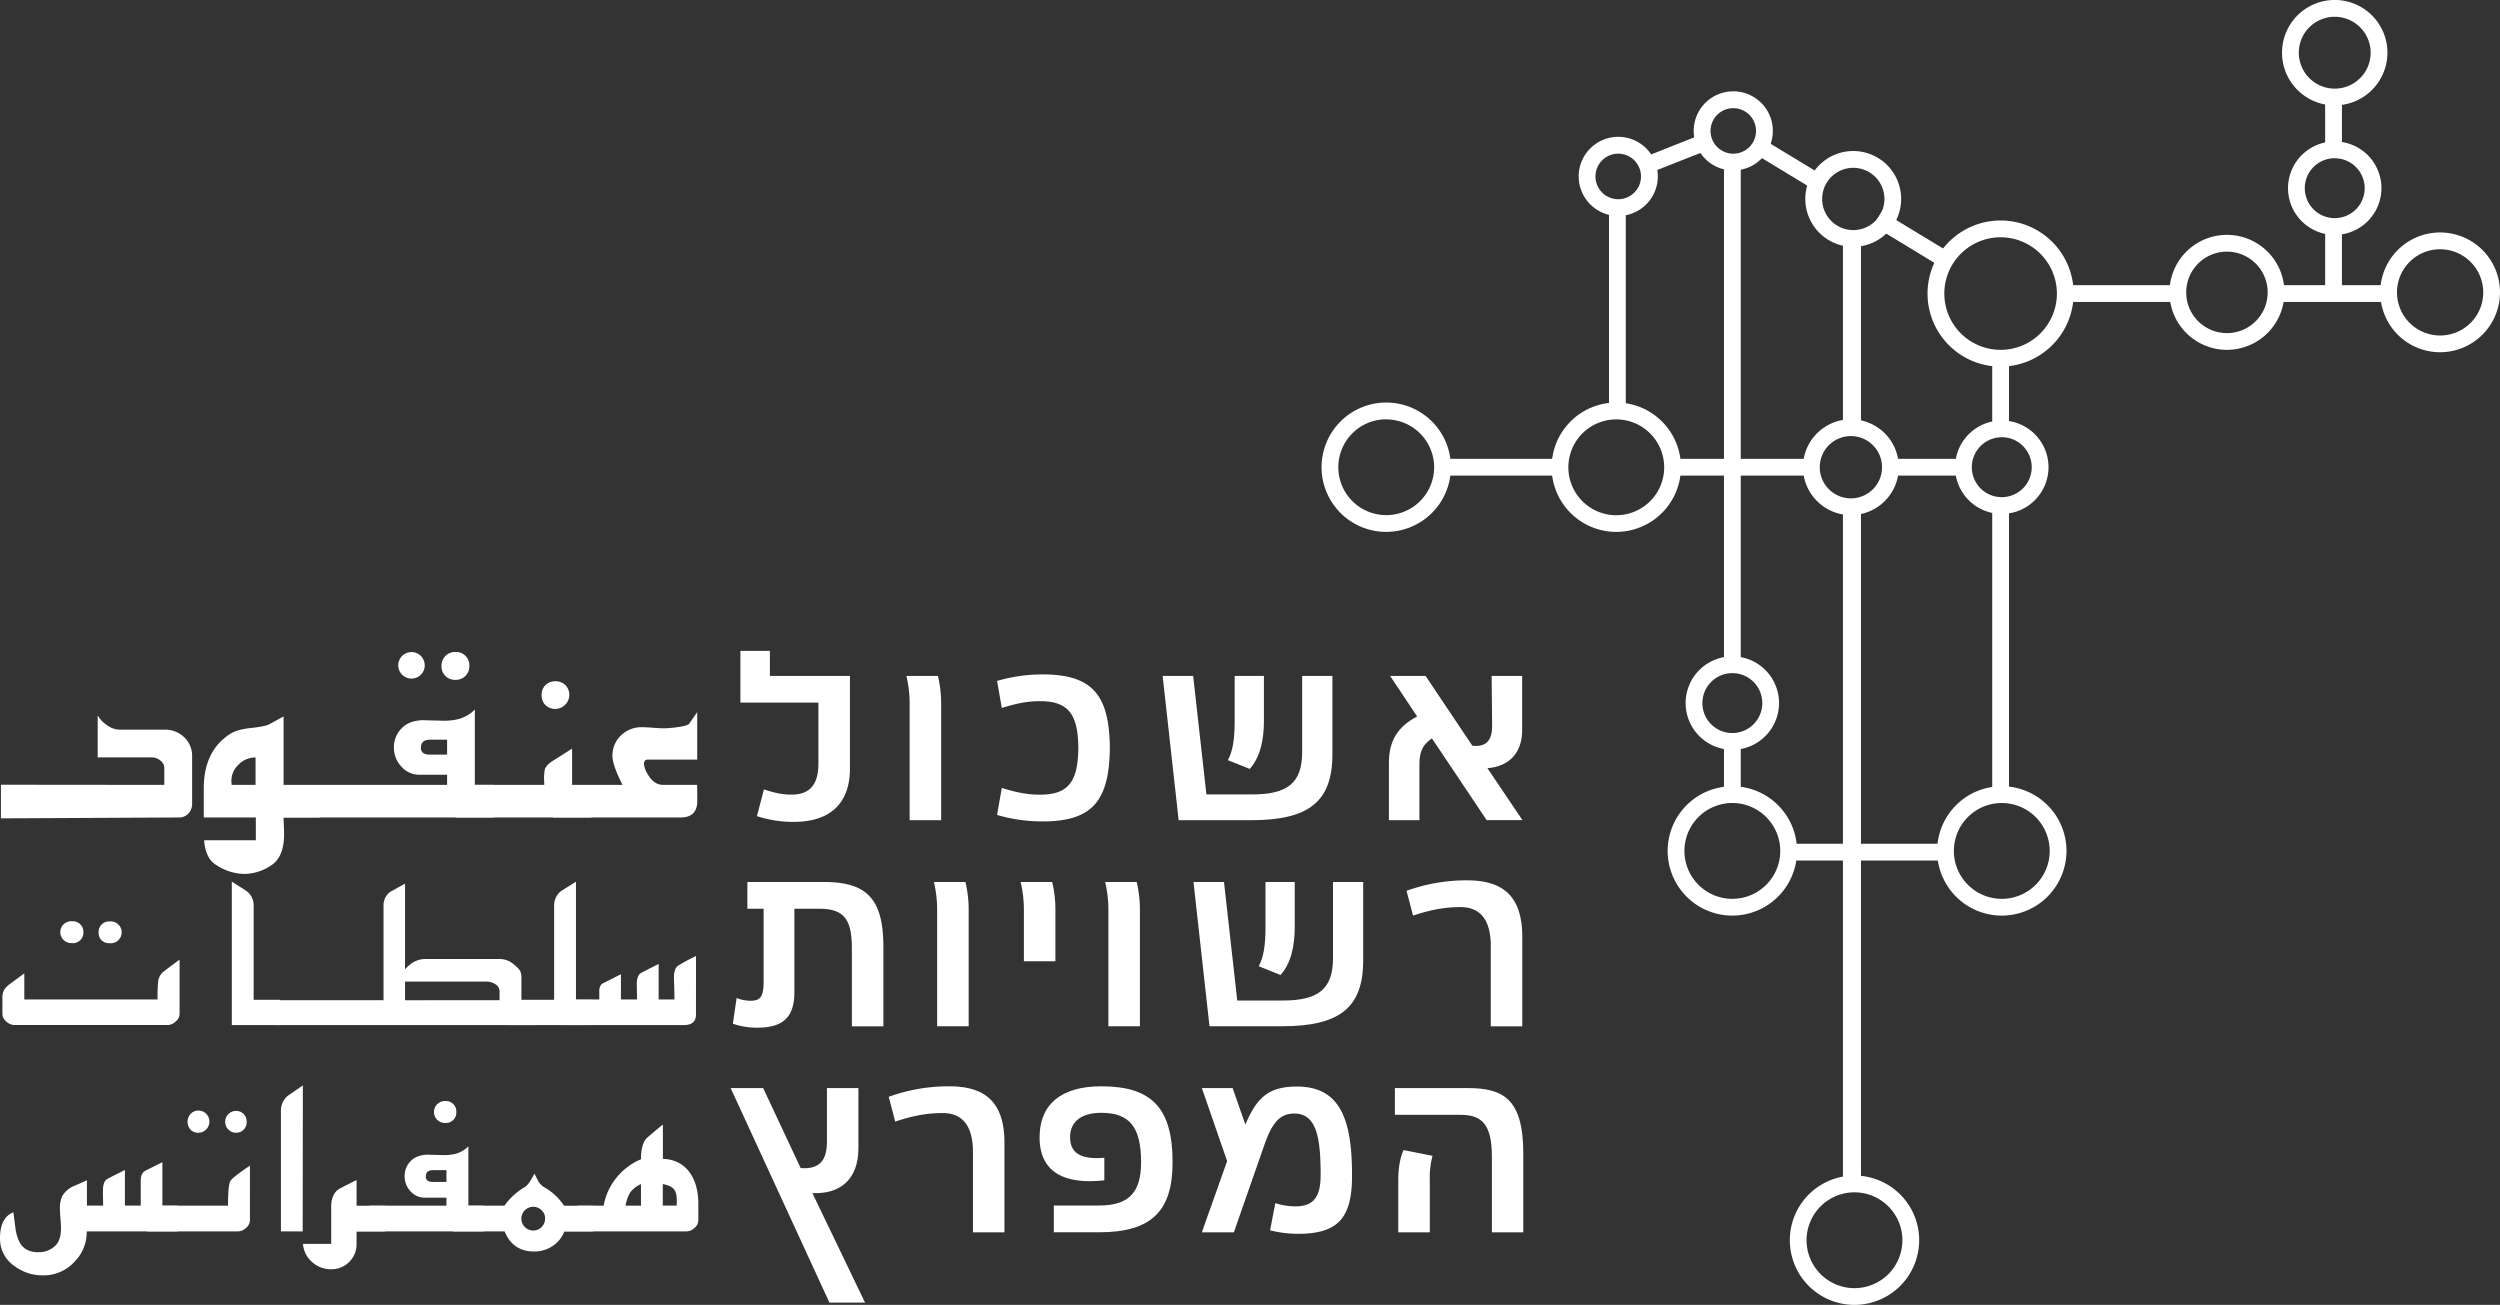<svg xmlns="http://www.w3.org/2000/svg" viewBox="0 0 1263.71 659.6"><rect x="0" y="0" width="1263.71" height="659.6" fill="#333333" stroke="none"/><defs><style>.cls-1{fill:#fff;}</style></defs><g id="Layer_2" data-name="Layer 2"><g id="Layer_1-2" data-name="Layer 1"><rect class="cls-1" x="1007.04" y="256.02" width="8.48" height="145.29"></rect><rect class="cls-1" x="1007.04" y="180.16" width="8.48" height="38.57"></rect><rect class="cls-1" x="931.57" y="256.02" width="9.12" height="343.29"></rect><rect class="cls-1" x="931.57" y="119.73" width="9.12" height="95.14"></rect><rect class="cls-1" x="871.44" y="373.02" width="8.48" height="29.57"></rect><rect class="cls-1" x="871.44" y="82.45" width="8.48" height="254.57"></rect><rect class="cls-1" x="1149.56" y="144.15" width="59.14" height="8.48"></rect><rect class="cls-1" x="1044.13" y="144.15" width="59.14" height="8.48"></rect><path class="cls-1" d="M921.23,88.59,891.39,70.48c-2.25,2.22-3,5-4.07,7.44l31.16,18.92Q919.85,92.72,921.23,88.59Z"></path><path class="cls-1" d="M951.25,106.83l-4.43,7.22,5.16,3.13,30.45,18.49a65.12,65.12,0,0,1,3.9-7.55Z"></path><path class="cls-1" d="M861.74,67.33l-31,12.26c1.6,2.38,1.65,5.59,2,8.31l32.09-12.7A15.44,15.44,0,0,1,861.74,67.33Z"></path><rect class="cls-1" x="730.42" y="231.93" width="57.86" height="8.48"></rect><rect class="cls-1" x="842.28" y="231.93" width="77.14" height="8.48"></rect><rect class="cls-1" x="955.42" y="231.93" width="38.57" height="8.48"></rect><rect class="cls-1" x="903.99" y="426.5" width="78.43" height="8.48"></rect><rect class="cls-1" x="1175.33" y="47.73" width="8.48" height="28.29"></rect><rect class="cls-1" x="1175.33" y="113.3" width="8.48" height="38.57"></rect><path class="cls-1" d="M1011.88,462.82a32.69,32.69,0,1,1,32.69-32.69A32.73,32.73,0,0,1,1011.88,462.82Zm0-56.91a24.22,24.22,0,1,0,24.21,24.22A24.25,24.25,0,0,0,1011.88,405.91Z"></path><path class="cls-1" d="M1233.44,178.05a30.27,30.27,0,1,1,30.27-30.27A30.31,30.31,0,0,1,1233.44,178.05Zm0-52.06a21.8,21.8,0,1,0,21.8,21.79A21.82,21.82,0,0,0,1233.44,126Z"></path><path class="cls-1" d="M1125.69,176.84a29.06,29.06,0,1,1,29.06-29.06A29.09,29.09,0,0,1,1125.69,176.84Zm0-49.64a20.59,20.59,0,1,0,20.58,20.58A20.6,20.6,0,0,0,1125.69,127.2Z"></path><path class="cls-1" d="M1180.17,53.27a26.64,26.64,0,1,1,26.64-26.63A26.67,26.67,0,0,1,1180.17,53.27Zm0-44.79a18.16,18.16,0,1,0,18.16,18.16A18.18,18.18,0,0,0,1180.17,8.48Z"></path><path class="cls-1" d="M937.42,659.6a32.69,32.69,0,1,1,32.69-32.69A32.72,32.72,0,0,1,937.42,659.6Zm0-56.9a24.22,24.22,0,1,0,24.21,24.21A24.24,24.24,0,0,0,937.42,602.7Z"></path><path class="cls-1" d="M1180.17,118.73a23.61,23.61,0,1,1,23.61-23.61A23.64,23.64,0,0,1,1180.17,118.73Zm0-38.75a15.14,15.14,0,1,0,15.14,15.14A15.15,15.15,0,0,0,1180.17,80Z"></path><path class="cls-1" d="M1011.88,259.78a23.61,23.61,0,1,1,23.61-23.61A23.64,23.64,0,0,1,1011.88,259.78Zm0-38.75A15.14,15.14,0,1,0,1027,236.17,15.15,15.15,0,0,0,1011.88,221Z"></path><path class="cls-1" d="M875.67,379a23.61,23.61,0,1,1,23.61-23.61A23.63,23.63,0,0,1,875.67,379Zm0-38.74a15.14,15.14,0,1,0,15.14,15.13A15.15,15.15,0,0,0,875.67,340.25Z"></path><path class="cls-1" d="M935.6,260.38a24.22,24.22,0,1,1,24.22-24.21A24.24,24.24,0,0,1,935.6,260.38Zm0-39.95a15.74,15.74,0,1,0,15.74,15.74A15.76,15.76,0,0,0,935.6,220.43Z"></path><path class="cls-1" d="M936.81,124.78A24.22,24.22,0,1,1,961,100.57,24.24,24.24,0,0,1,936.81,124.78Zm0-39.95a15.74,15.74,0,1,0,15.74,15.74A15.75,15.75,0,0,0,936.81,84.83Z"></path><path class="cls-1" d="M876.14,86.16a20,20,0,1,1,20-20A20,20,0,0,1,876.14,86.16Zm0-31.48a11.5,11.5,0,1,0,11.51,11.5A11.51,11.51,0,0,0,876.14,54.68Z"></path><path class="cls-1" d="M1011.27,185.32a36.93,36.93,0,1,1,36.93-36.93A37,37,0,0,1,1011.27,185.32Zm0-65.38a28.45,28.45,0,1,0,28.46,28.45A28.49,28.49,0,0,0,1011.27,119.94Z"></path><path class="cls-1" d="M875.67,462.82a32.69,32.69,0,1,1,32.69-32.69A32.73,32.73,0,0,1,875.67,462.82Zm0-56.91a24.22,24.22,0,1,0,24.22,24.22A24.25,24.25,0,0,0,875.67,405.91Z"></path><path class="cls-1" d="M700.72,268.86a32.69,32.69,0,1,1,32.69-32.69A32.73,32.73,0,0,1,700.72,268.86Zm0-56.91a24.22,24.22,0,1,0,24.22,24.22A24.24,24.24,0,0,0,700.72,212Z"></path><rect class="cls-1" x="813.32" y="104.3" width="8.48" height="100.29"></rect><path class="cls-1" d="M818,109.16a20,20,0,1,1,20-20A20,20,0,0,1,818,109.16Zm0-31.48a11.51,11.51,0,1,0,11.5,11.5A11.51,11.51,0,0,0,818,77.68Z"></path><path class="cls-1" d="M817,268.86a32.69,32.69,0,1,1,32.69-32.69A32.73,32.73,0,0,1,817,268.86ZM817,212a24.22,24.22,0,1,0,24.22,24.22A24.24,24.24,0,0,0,817,212Z"></path><path class="cls-1" d="M638.89,364.54V341.67H624.1v22.87c0,9.36-1,15.17-3.41,19.72l11,4.42C637.12,382.74,638.89,373.64,638.89,364.54Z"></path><path class="cls-1" d="M389.17,329H374.26v26.16h39.43V386c0,10.36-4.17,15.67-13.53,15.67-4.55,0-8.34-.76-14-2.65l-3.54,13.52a59,59,0,0,0,18.57,2.91c17.7,0,28.19-8.6,28.44-26.42V341.67H389.17Z"></path><path class="cls-1" d="M458.17,341.67a60.77,60.77,0,0,1,1.64,14.79v58.13h15.93V356.46a59.34,59.34,0,0,0-1.65-14.79Z"></path><path class="cls-1" d="M527,340.91a81.55,81.55,0,0,0-23,3.29l2.4,13.65c6.57-2,12.26-3.42,19.34-3.42,14.15,0,19.21,6.45,19.34,23.64-.13,17.19-5.19,23.63-19.34,23.63-7.08,0-12.77-1.39-19.34-3.41L504,411.94a81.55,81.55,0,0,0,23,3.28c24.9,0,33.75-10.11,34-37.15C560.79,351,551.94,340.91,527,340.91Z"></path><path class="cls-1" d="M658.22,380.21c0,15.68-7.58,21.36-25.27,21.36H609.82l-6.7-59.9H587.7l8.09,72.92h36.65c28.69,0,41.07-9,41.07-33.24V341.67H658.22Z"></path><path class="cls-1" d="M751.86,388.3c11.38-.88,17.57-8.21,17.57-19.08V341.67H754l.25,25.28c0,6.57-2.4,10.86-10,10l-23.64-35.26H702.7l13.65,20.47c-9.61,5.06-14.28,12-14.28,23.51v28.94h15.42V387c0-6.07.88-10,6.32-13.78l27.67,41.33h18.08Z"></path><path class="cls-1" d="M416.59,445.83h-38.8v13.53H386v36.39c0,6.95-.89,10.11-6.45,10.11a19.16,19.16,0,0,1-7.2-1.39l-1.9,13a37,37,0,0,0,12.39,2c13.14,0,18.7-5.43,18.7-17.94V459.36h12.64c12.51,0,16.43,5.43,16.43,20v39.43h15.93V478.82C446.55,454.68,438.46,445.83,416.59,445.83Z"></path><path class="cls-1" d="M472.07,445.83a60.88,60.88,0,0,1,1.64,14.79v58.13h15.93V460.62A59.34,59.34,0,0,0,488,445.83Z"></path><path class="cls-1" d="M515.92,445.83a60.88,60.88,0,0,1,1.64,14.79v25.27h15.93V460.62a59.79,59.79,0,0,0-1.64-14.79Z"></path><path class="cls-1" d="M558.63,445.83a60.87,60.87,0,0,1,1.65,14.79v58.13H576.2V460.62a59.79,59.79,0,0,0-1.64-14.79Z"></path><path class="cls-1" d="M654.47,468.71V445.83H639.69v22.88c0,9.35-1,15.16-3.42,19.71l11,4.43C652.7,486.91,654.47,477.81,654.47,468.71Z"></path><path class="cls-1" d="M673.81,484.38c0,15.67-7.58,21.36-25.28,21.36H625.41l-6.7-59.91H603.29l8.09,72.92H648c28.69,0,41.07-9,41.07-33.23V445.83H673.81Z"></path><path class="cls-1" d="M741.56,445a88.84,88.84,0,0,0-30.58,5.3l3.29,12.52c8.46-2.78,15.54-4.3,24-4.3,9.73,0,15.29,6.19,15.29,19.59v40.69h15.92V473.51C769.49,452.53,759.26,445,741.56,445Z"></path><path class="cls-1" d="M433.91,580.45V550H418v27.18c0,10.49-4.8,13.9-13.27,13.27L385.76,550H369.33l49.94,108.46h18l-26.62-55.37C424.18,603.71,433.91,596.63,433.91,580.45Z"></path><path class="cls-1" d="M479.82,549.11a88.8,88.8,0,0,0-30.58,5.31l3.28,12.51c8.47-2.78,15.55-4.3,24-4.3,9.73,0,15.29,6.2,15.29,19.59v40.7h15.92V577.67C507.75,556.69,497.52,549.11,479.82,549.11Z"></path><path class="cls-1" d="M556.7,549.11c-20.73,0-31.21,9.48-31.21,25.78,0,17.82,12.76,24,32.73,21.74V585.25c-12.39,1-17.32-2.65-17.32-10.48,0-6.83,4.55-12.26,15.8-12.26,14.41,0,20.1,7.33,20.1,25,0,14.91-5.82,21.86-21.24,21.86H532.69v13.53h22.87c26.54,0,37.16-10.75,37.16-35.39C592.72,560.11,582.23,549.11,556.7,549.11Z"></path><path class="cls-1" d="M655.68,549.24c-14.16,0-20.23,5.18-26.17,19.21L623.07,550H607.52l12.77,36.91-12.77,36H623.7l15.17-43.48c3.91-11.37,7.71-16.55,15.42-16.55,11.37,0,13.27,12.63,13.27,31,0,11.37-3.67,15.92-12.9,15.92a33.07,33.07,0,0,1-10-1.64L642,621.91a58.74,58.74,0,0,0,14,1.77c20.48,0,27.43-8.09,27.43-29.32C683.48,566.8,677.92,549.24,655.68,549.24Z"></path><path class="cls-1" d="M742,550h-36.9v13.53h33.11c10.61,0,15.92,4.42,15.92,21.23v38.17H770V583.11C770,555.93,760.28,550,742,550Z"></path><path class="cls-1" d="M706.81,596.25v26.67h15.93V596.25a41.32,41.32,0,0,1,1.39-12l-14.66-2.9C707.57,585.51,706.81,591.07,706.81,596.25Z"></path><path class="cls-1" d="M97.12,406.22a7,7,0,0,1-1.89,5,6.35,6.35,0,0,1-4.83,2l-89.93.45v-17l82.58.08V388a4.56,4.56,0,0,0-2-3.54,6.49,6.49,0,0,0-4-1.61H49.37V361.62A15,15,0,0,0,54,366.49a11.14,11.14,0,0,0,6.24,2.34H83.05a13.79,13.79,0,0,1,10.13,3.91,12.89,12.89,0,0,1,3.94,9.53Z"></path><path class="cls-1" d="M161.63,413.22H143.38c0,.91,0,2.32.11,4.22s.1,3.35.1,4.36q0,11.73-6.93,15.91a24.87,24.87,0,0,1-13.11,4.05,26.62,26.62,0,0,1-14.47-4.66q-5.22-3.3-5.9-12.35h26.14V413.22H103V398.6q0-18.93,13.17-27.51,3.65-2.4,10.64-3.09c4.89-.55,8-1.16,9.19-1.85l7.34-4v34.65h18.25Zm-32.45-16.47V382.89a11.9,11.9,0,0,0-8.54,3.54,11.24,11.24,0,0,0-3.67,8.4,15.83,15.83,0,0,0,.13,1.92Z"></path><path class="cls-1" d="M249.83,413.22H143.47V396.75H226v-5.14H211.88a11.89,11.89,0,0,1-9.12-4.26,13.79,13.79,0,0,1-3.64-9.54,13.44,13.44,0,0,1,3.95-9.7Q207,364,214.9,364q-5.07,0,8.37.28a29.18,29.18,0,0,0,8.58-.83,18,18,0,0,0,8.17-4.8v38.08h9.81ZM214.7,336.65a6.7,6.7,0,1,1-2-5.12A7,7,0,0,1,214.7,336.65ZM226,381.45V373.9h-8.58q-4.67,0-4.66,4.05,0,3.49,4.39,3.5Zm11.25-44.8a6.84,6.84,0,0,1-1.95,5,7,7,0,0,1-5.12,2,6.7,6.7,0,0,1-7-7,6.94,6.94,0,0,1,2-5.12,6.85,6.85,0,0,1,5-1.95,6.7,6.7,0,0,1,7.07,7.07Z"></path><path class="cls-1" d="M299,413.22H230.2L240,396.75h35.13l-.07-1.85a25.16,25.16,0,0,1,.34-6q.69-2.13,4.05-4.32l9.74-6.18v18.39H299ZM287.77,351.4a7.16,7.16,0,0,1-12.08,5,6.88,6.88,0,0,1-1.92-5,7,7,0,0,1,1.92-5.08,7.43,7.43,0,0,1,10.12,0A6.93,6.93,0,0,1,287.77,351.4Z"></path><path class="cls-1" d="M352.47,404.78q0,8.45-8.44,8.44H279.4l9.81-16.47h25.46q-5.09-10.08-5.08-14.61a13.84,13.84,0,0,1,4.32-10.4,14.68,14.68,0,0,1,10.57-4.15c1.23,0,3.09.09,5.56.28s4.32.27,5.55.27a53.5,53.5,0,0,0,6.73-.55q5.35-.75,6-1.71l4.11-5.91v24h-24.9c-1.33,0-2,.71-2,2.13a10.1,10.1,0,0,0,1.58,4.73q3.21,5.91,8,5.9h17.29Z"></path><path class="cls-1" d="M82.77,491.05A7.64,7.64,0,0,0,80,495.63a76.56,76.56,0,0,0-.33,9.59H12.29V492l-6.84,5.06a13,13,0,0,0-3.23,3.07,8,8,0,0,0-1,4.31v8.19a5,5,0,0,0,2,3.75,6.07,6.07,0,0,0,4,1.75H84.77a6.07,6.07,0,0,0,4-1.75,5,5,0,0,0,2-3.75V485.07Q86.76,488,82.77,491.05Z"></path><path class="cls-1" d="M36.6,476.78a5.43,5.43,0,0,0,4-1.54,5.37,5.37,0,0,0,1.54-4,5.28,5.28,0,0,0-5.55-5.55,5.53,5.53,0,1,0,0,11Z"></path><path class="cls-1" d="M55.4,476.78a5.53,5.53,0,1,0,0-11,5.27,5.27,0,0,0-5.55,5.55,5.36,5.36,0,0,0,1.53,4A5.46,5.46,0,0,0,55.4,476.78Z"></path><path class="cls-1" d="M141.58,518.15h-24.4V445.67l7.38,4.68a9,9,0,0,1,3.66,7.17v47.87h13.36Z"></path><path class="cls-1" d="M271.26,518.15H139.47V505.57h54.39V457.83a8.37,8.37,0,0,1,3.39-7q3.76-2.08,7.49-4.19V490q4.47-5.25,10.39-5.24h37.39a10.91,10.91,0,0,1,7.38,2.88,16.33,16.33,0,0,1,3.07,3.14,11,11,0,0,1,.59,4.4v10.38h7.7Zm-18.74-12.58V501a4.15,4.15,0,0,0-2.26-3.56,8,8,0,0,0-4.37-1.26H204.74v9.43Z"></path><path class="cls-1" d="M298.84,518.15h-43l7.7-12.76H280.1V457.84a9.19,9.19,0,0,1,3.45-7.39l7.59-4.78v59.72h7.7Z"></path><path class="cls-1" d="M351.8,512.87q0,5.28-6.15,5.28H283.44l7.7-12.93h11.8c0-3.63,0-5.08-.06-4.37.15-2,.76-3.23,1.84-3.77l9.15-4.63v12.77H322q0-1.94-.06-4.53c0-1.72-.05-2.82-.05-3.28q0-3.93,1.83-5.39.54-.43,9.21-4.74v17.94h8q0-3-.13-6.71c-.09-2.46-.13-4-.13-4.55q0-4.09,1.93-5.71a88,88,0,0,1,9.22-5Z"></path><path class="cls-1" d="M89.84,622.44h-46A21.13,21.13,0,0,1,37.45,638,21,21,0,0,1,22,644.67a23.78,23.78,0,0,1-15-4.92A16.64,16.64,0,0,1,0,626q0-10.54,6.76-13.19c.4,3,.79,6,1.19,9.08.65,3.46,1.69,6.06,3.14,7.79q2.81,3.3,8.22,3.3a12.24,12.24,0,0,0,8.17-2.84q3.35-2.83,3.35-9.22c0-1.12-.09-2.8-.27-5.06s-.27-3.92-.27-5a14.29,14.29,0,0,1,1.13-6.17,12.21,12.21,0,0,1,5.52-5c2.34-1,4.69-2,7-3.09v12.82h8.17c0-1.3,0-2.79-.06-4.49s0-2.79,0-3.3q0-4,1.84-5.46.6-.44,9.25-4.76v18h8V596.75q0-3.84,2.54-5.08l8.39-4.22v22h7.79Z"></path><path class="cls-1" d="M126.34,616.93a5.08,5.08,0,0,1-2,3.76,6,6,0,0,1-4,1.75H74.31l7.74-13h33.21q0-10.32,1.18-12.44,1.09-1.89,9.9-7.79Zm-20.5-49.87a5.64,5.64,0,0,1-9.51,4,6,6,0,0,1,0-8,5.53,5.53,0,0,1,9.51,4Zm18.83,0a5.45,5.45,0,0,1-1.52,4,5.52,5.52,0,1,1,0-8A5.45,5.45,0,0,1,124.67,567.06Z"></path><path class="cls-1" d="M153,622.44H142V561.33a9.72,9.72,0,0,1,3.68-7.58q3.72-2.54,7.41-5.08Z"></path><path class="cls-1" d="M194.68,622.44H180.24v6.33a12.65,12.65,0,0,1-12.82,12.82,14.06,14.06,0,0,1-9.68-3.68,13.44,13.44,0,0,1-4.59-9.14h14.27V610q0-6,3.52-8.71.48-.43,9.3-4.81v13h14.44Z"></path><path class="cls-1" d="M244.5,622.44H179.16l7.74-13h38.77v-4.05H214.59a9.39,9.39,0,0,1-7.2-3.36,10.86,10.86,0,0,1-2.86-7.51,10.63,10.63,0,0,1,3.11-7.66q3.11-3.21,9.33-3.22-4,0,6.6.22a23.14,23.14,0,0,0,6.76-.65,14.24,14.24,0,0,0,6.43-3.78v30h7.74Zm-18.83-25v-5.95h-6.76c-2.45,0-3.67,1.07-3.67,3.19q0,2.76,3.46,2.76Zm5-35.32a5.28,5.28,0,0,1-5.52,5.52,5.55,5.55,0,1,1,0-11.09,5.3,5.3,0,0,1,5.52,5.57Z"></path><path class="cls-1" d="M299.88,622.44h-14.6a15.31,15.31,0,0,1-6,7.44,16.61,16.61,0,0,1-9.27,2.73q-10.82,0-14.93-10.17H229l7.73-13H255a32.82,32.82,0,0,1,10.28-9.41q1.89-1,4.87-6.76c1.15,2.27,1.8,3.54,1.94,3.79a8.13,8.13,0,0,0,2.87,3,29.3,29.3,0,0,1,10.17,9.41h14.71ZM275.54,616a5.37,5.37,0,0,0-1.54-4,6,6,0,1,0,1.54,4Z"></path><path class="cls-1" d="M353,616.93a5.11,5.11,0,0,1-1.94,3.76,6,6,0,0,1-4,1.75H284.41l7.73-13h13a30.88,30.88,0,0,1,6.44-14.09A31.54,31.54,0,0,1,324,586q0-7,2.48-10.22.66-.87,8.6-7.36v17.36q9,.33,13.8,7.25Q353,599.14,353,608.6ZM324,609.46V598.54a14,14,0,0,0-5.47,4.27,19.49,19.49,0,0,0-2.32,6.65ZM342.12,607q0-4.17-1.49-5.92t-5.6-2.57v10.92h7C342.08,608.6,342.12,607.79,342.12,607Z"></path></g></g></svg>
